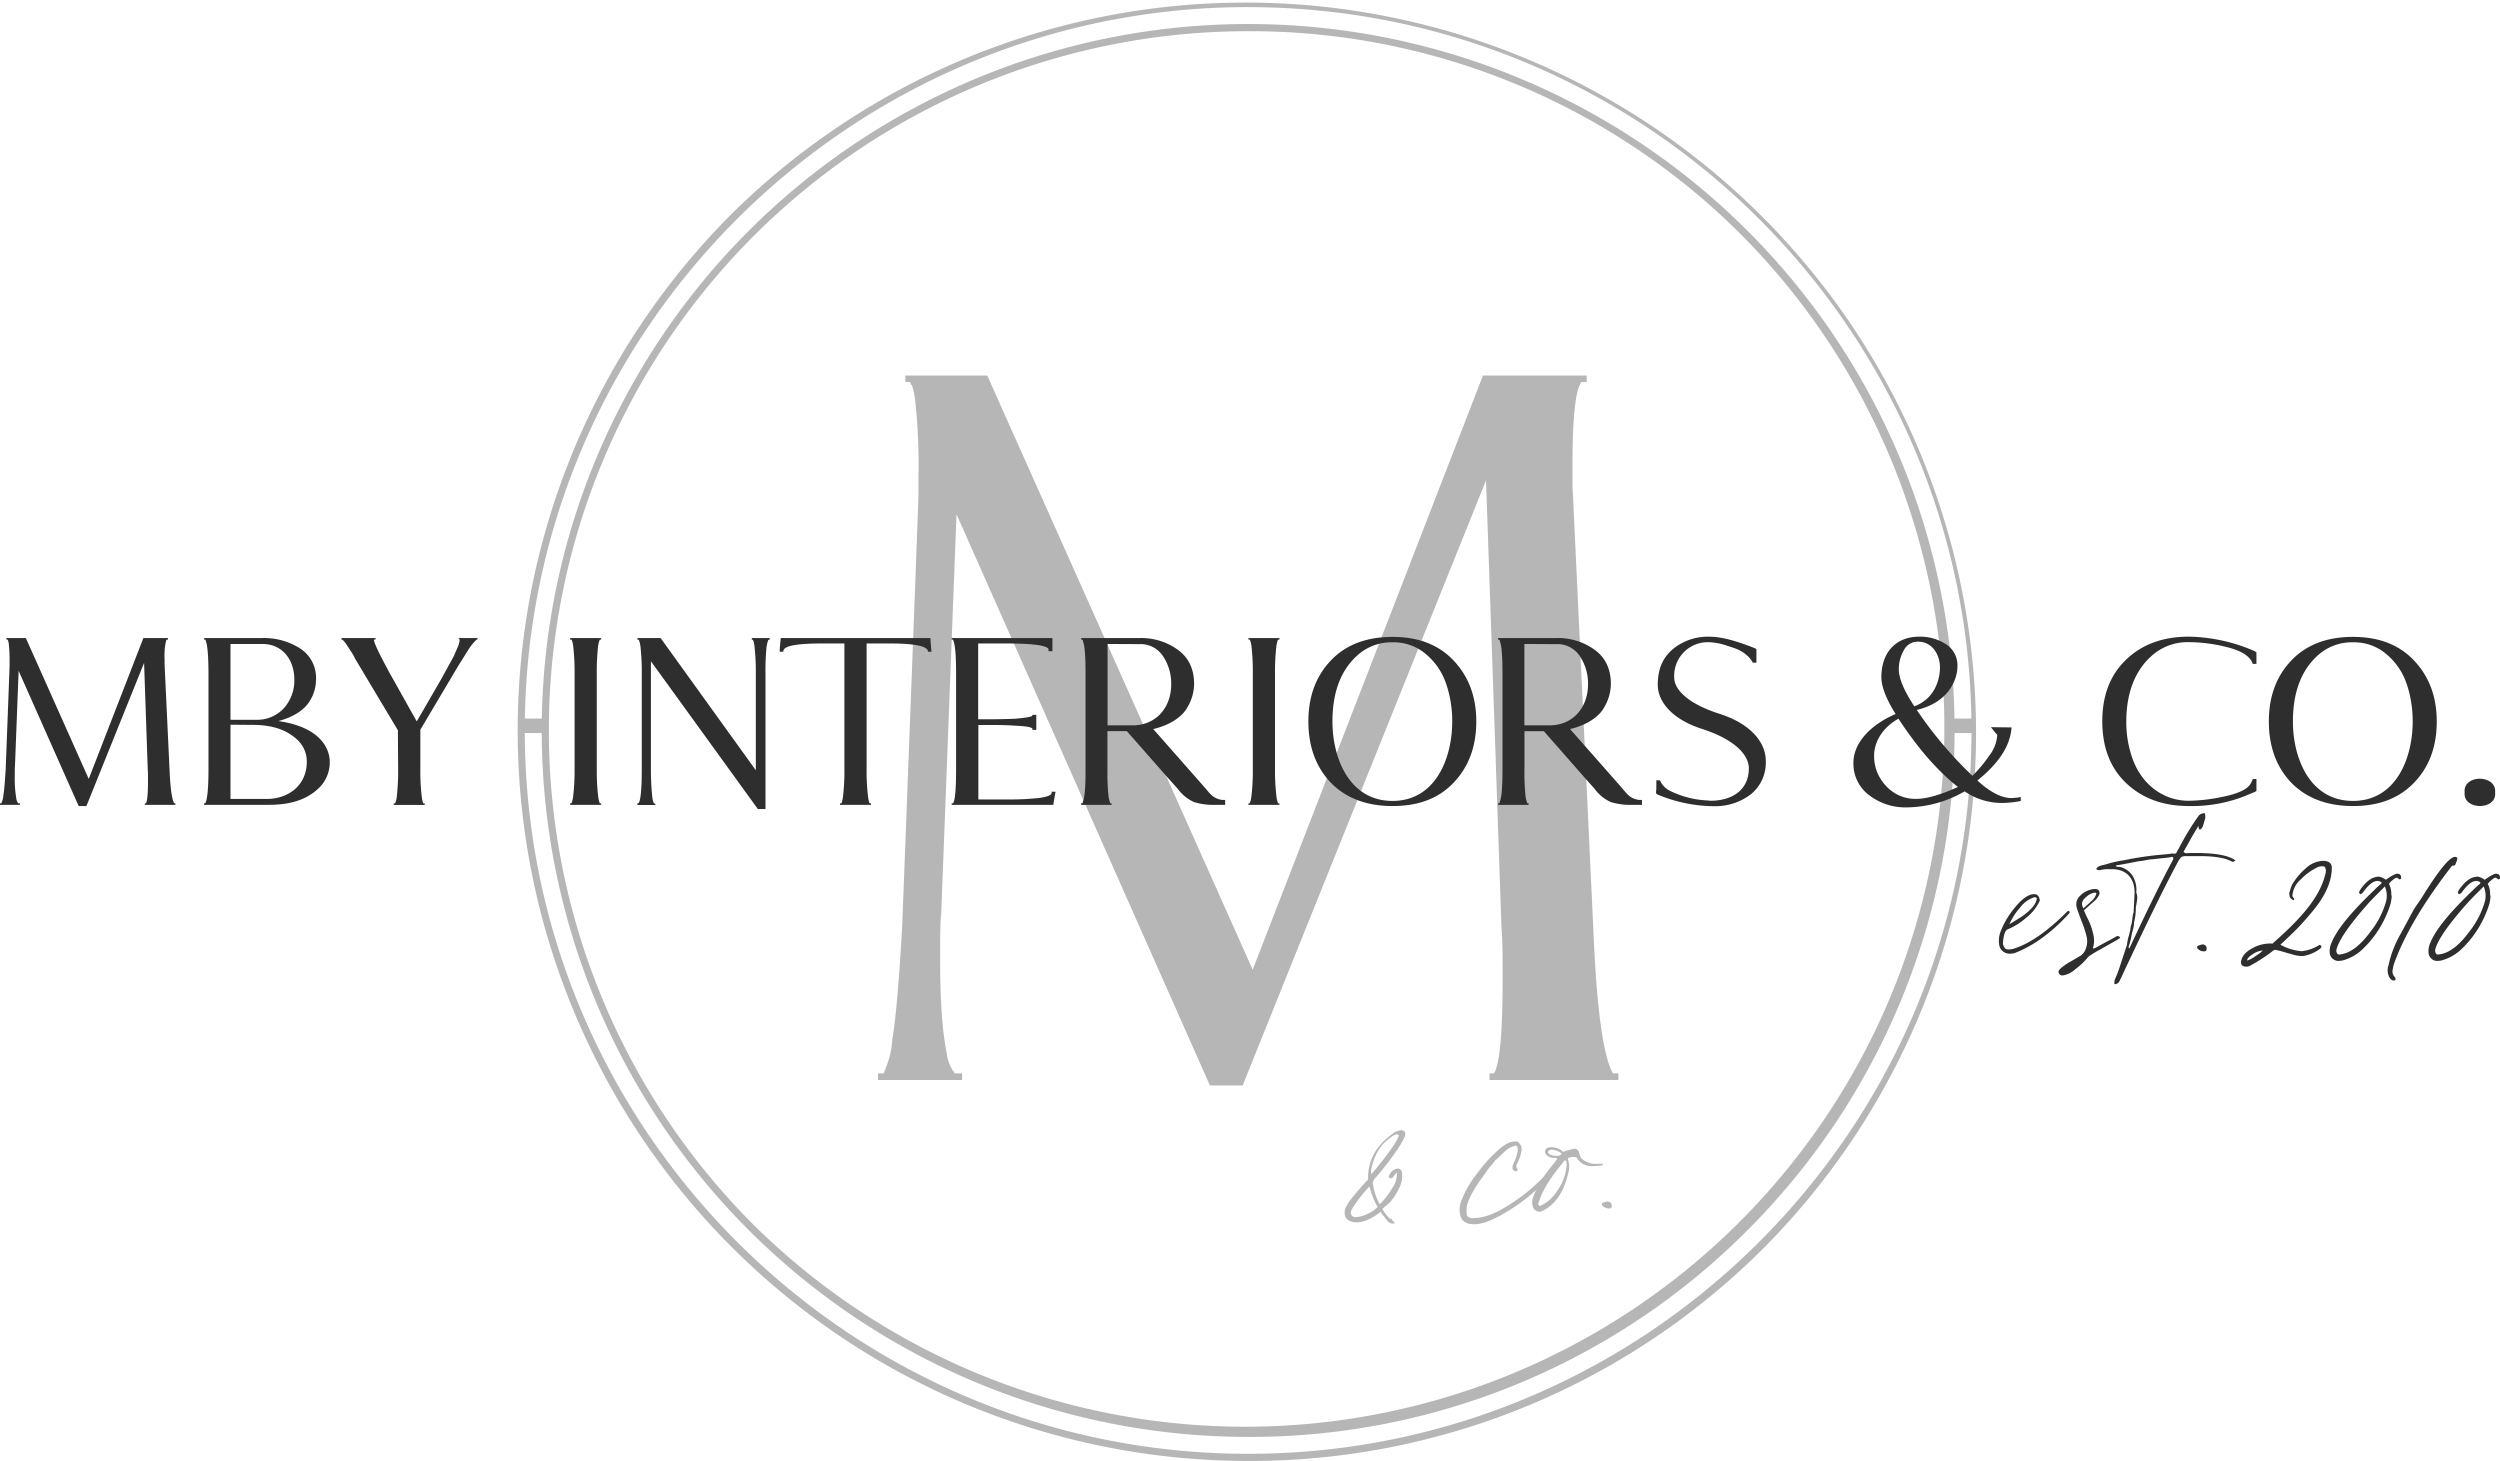 <svg xmlns="http://www.w3.org/2000/svg" viewBox="0 0 645.13 377.01">
    <defs>
        <style>
        .cls-1 {
            fill: #b6b6b6;
        }

        .cls-2 {
            fill: #2e2e2e;
        }
        </style>
    </defs>
    <g id="Layer_2" data-name="Layer 2">
        <g id="Layer_1-2" data-name="Layer 1">
            <g id="mby_logo_prelim_-_MAIN_layered_-_black" data-name="mby logo prelim - MAIN layered - black">
                <path class="cls-1" d="M322.08,377A188.51,188.51,0,0,1,188.79,55.21,188.51,188.51,0,0,1,455.38,321.8,187.3,187.3,0,0,1,322.08,377Zm0-375.17c-102.92,0-186.66,83.74-186.66,186.66s83.74,186.67,186.66,186.67S508.75,291.43,508.75,188.5,425,1.84,322.08,1.84Z" />
                <path class="cls-1" d="M322.08,370.8A182.3,182.3,0,0,1,193.18,59.6,182.29,182.29,0,1,1,451,317.4,181.05,181.05,0,0,1,322.08,370.8Zm0-362.75A180.45,180.45,0,0,0,194.49,316.1,180.45,180.45,0,0,0,449.68,60.91,179.25,179.25,0,0,0,322.08,8.05Z" />
                <rect class="cls-1" x="503.41" y="185.42" width="6.08" height="3.74" />
                <rect class="cls-1" x="134.29" y="185.42" width="6.08" height="3.74" />
                <path class="cls-1" d="M417.63,277v1.69H384.37V277h1.13c1.41-2,2.25-9.86,2.25-23.67,0-6.2,0-10.71-.28-13.81l-4-115.56L320.67,280.1h-8.45L246.83,132.7l-3.94,102.87c-.29,2.54-.29,6.48-.29,11.84,0,10.71.57,18.88,1.69,24.24a10.72,10.72,0,0,0,1.7,4.79c.28.28.28.28.28.56h2v1.69h-21.7V277H228a1,1,0,0,0,.28-.84c.28-.28.28-.28.28-.57a21.4,21.4,0,0,0,1.69-7.32q1.28-7.18,2.54-28.75c2.82-73.56,4.23-111,4.23-111.89V122a150.55,150.55,0,0,0-.85-18.6,19.9,19.9,0,0,0-.84-4c-.29,0-.29-.56-.57-.84h-1.13V96.91h21.14l68.49,153.32L382.68,96.91h26.77V98.6h-1.4l-.57,1.12c-1.13,3.1-1.69,9.59-1.69,20v5.63l5.36,114.15c.84,20.57,2.53,33,5.07,37.48Z" />
                <path class="cls-1" d="M360.84,296.27a76.82,76.82,0,0,1-6.27,8.1l-.33.76a14.7,14.7,0,0,0,1.82,5.64,22.29,22.29,0,0,0,3.16-4.1,6.57,6.57,0,0,0,1.27-3.89.19.19,0,0,0-.06-.16,4.83,4.83,0,0,0-.89,1.08c-.25.26-.4.36-.51.36-.31.05-.53-.1-.66-.46v-.16l.05-.05a2.13,2.13,0,0,0,.29-.51,2.81,2.81,0,0,1,1.77-1.33,1.23,1.23,0,0,1,1.34,1.33,6.62,6.62,0,0,1-.76,3.69,16.15,16.15,0,0,1-2.29,3.59c-.3.3-2.07,1.79-2.06,1.84a10,10,0,0,0,1,1.44c.56.71.95,1.07,1.11,1.07h.1l.39.26v.15c0,.36.75.36.51.72l-.1.1h-.21a1.61,1.61,0,0,1-1.24-.46,24.77,24.77,0,0,1-2-2.56c-2.33,1.79-4.4,2.72-6.24,2.72-1.53,0-2.89-.77-3-2.05a3.12,3.12,0,0,1,.27-1.85,12.7,12.7,0,0,1,1.42-2.2c1.43-1.8,2.88-3.44,4.32-5q-.21-7,6.19-11.69a4.78,4.78,0,0,1,2.32-1,1,1,0,0,1,1.1.87C362.68,293.14,362.06,294.37,360.84,296.27Zm-6.93,11.63a12,12,0,0,0-.57-1.69,36.93,36.93,0,0,0-4.59,6,2.43,2.43,0,0,0-.16.87c.08.66.53,1,1.32,1a7.43,7.43,0,0,0,3-.87,7.77,7.77,0,0,0,2.59-1.74A17.52,17.52,0,0,1,353.91,307.9Zm3.37-13.06c-2.47,2.2-4,7.73-3.32,8.09,4.17-5,6.48-8.25,7-9.84a.45.45,0,0,0-.49-.36C359.86,292.73,358.79,293.45,357.28,294.84Z" />
                <path class="cls-1" d="M378.51,313.49c.14.56.73.87,1.73.87.05-.05.16-.05.26-.05,2.59,0,5.74-1.28,9.56-3.79A47.22,47.22,0,0,0,399,303l1.7-1.84c.15-.05.32.05.49.26-.71,1.53-2.35,3.43-4.87,5.74a46.92,46.92,0,0,1-8.43,6.09c-3.07,1.8-5.56,2.67-7.46,2.67q-3.07,0-3.6-2.31a6.17,6.17,0,0,1,.19-3.53,26.71,26.71,0,0,1,4.25-7.38,36,36,0,0,1,6.09-6.56c1.62-1.23,2.39-1.59,4.13-1.59a2.32,2.32,0,0,1,1.09,2.61,8.83,8.83,0,0,1-.49,1.8l-.7,1.58a.91.91,0,0,0,.1,1l.06.1c.23.41-.08.62-.23.62h-.16l-.06,0-.65-.31a1.94,1.94,0,0,1,0-1.44c.14-.25.42-1,.57-1.28a16.4,16.4,0,0,0,.58-2,2.72,2.72,0,0,0,0-1.18.58.58,0,0,0-.6-.41,7.24,7.24,0,0,0-1.86.82A19.24,19.24,0,0,0,387.4,298a20.54,20.54,0,0,1-1.56,1.44,12.57,12.57,0,0,1-1.14,1.43c-.49.57-.84,1-1,1.28-1,1.44-1.81,2.51-2.3,3.28-1.76,2.62-2.71,4.67-2.9,6.05A7.71,7.71,0,0,0,378.51,313.49Z" />
                <path class="cls-1" d="M408.07,298.93a5.62,5.62,0,0,0,4.24,1.39,7.45,7.45,0,0,0,1.21-.05c.17.3.08.46-.29.51-.58,0-1.73.15-2.37.15a4.47,4.47,0,0,1-4.07-2.3l-.85-.1a7.67,7.67,0,0,0-1.3.3,2.62,2.62,0,0,0,.09.77,5.75,5.75,0,0,1-.05,3.13c-1.16,5-3.42,8.19-6.71,9.78a1.33,1.33,0,0,1-.67.16,1.8,1.8,0,0,1-1.76-1.28,4.26,4.26,0,0,1,.13-2.62,29.32,29.32,0,0,1,4.65-7.73l1.43-1.85V299c0-.16-.11-.21-.27-.21h-.79a2.38,2.38,0,0,1-1.79-1,.8.8,0,0,1-.2-.67c.12-.72.63-1.08,1.63-1.08a4.25,4.25,0,0,1,2.52.77,1.87,1.87,0,0,0,.55.36c.05,0,.05,0,.11.05s.4-.25.56-.25l1-.26c.63-.15,1-.26,1.1-.26a1.21,1.21,0,0,1,1.32,1A4.87,4.87,0,0,0,408.07,298.93Zm-6.26,8.41a13.2,13.2,0,0,0,2.39-5.84,5.05,5.05,0,0,0-.05-1.95c-.06-.05-.11-.05-.27-.05s-.26,0-.26.05l-.49.72c-3.23,3.84-5.26,7.27-6.16,10.25-.1.15,0,.4.36.71A9.89,9.89,0,0,0,401.81,307.34Zm0-9.07a1.24,1.24,0,0,0,1.18-.57,4,4,0,0,0-2.47-1c-.69,0-1,.26-1.07.72C399.79,298,400.6,298.27,401.81,298.27Z" />
                <path class="cls-1" d="M414.72,310.06a1.08,1.08,0,0,1,1.21,1.07c0,.46-.22.72-.59.72a2.49,2.49,0,0,1-1.89-.77.49.49,0,0,1,.07-.67A4.9,4.9,0,0,1,414.72,310.06Z" />
                <path class="cls-2" d="M45.26,207.3v.4H37.38v-.4h.27c.33-.46.54-2.33.54-5.6,0-1.47,0-2.54-.07-3.27l-.94-27.37L22.3,208h-2L4.81,173.12l-.94,24.37c-.06.6-.06,1.54-.06,2.8a30.23,30.23,0,0,0,.4,5.75,2.47,2.47,0,0,0,.4,1.13c.06.07.06.07.06.13h.47v.4H0v-.4H.33a.23.23,0,0,0,.07-.2c.07-.06.07-.06.07-.13a5.19,5.19,0,0,0,.4-1.74q.3-1.69.6-6.8c.67-17.43,1-26.31,1-26.51v-1.33a36.76,36.76,0,0,0-.2-4.41,4.42,4.42,0,0,0-.2-.93c-.07,0-.07-.14-.13-.2H1.67v-.4h5L22.9,201,37,164.65h6.35v.4H43l-.13.26a17,17,0,0,0-.4,4.74v1.34l1.27,27c.2,4.87.6,7.81,1.2,8.87Z" />
                <path class="cls-2" d="M52.67,164.65h15a17.3,17.3,0,0,1,9.75,2.67,9,9,0,0,1,4.13,8,10.41,10.41,0,0,1-1.6,5.54c-1.27,2.2-4.14,4.2-8.14,5.21,11.61,1.66,13.28,7.81,13.28,10.48a9.21,9.21,0,0,1-2.6,6.61c-3.47,3.47-8.08,4.53-13.15,4.53H52.67v-.4h.27c.06-.06.13-.13.13-.2.47-1.13.73-4.07.73-8.67v-24.5c0-4.61-.26-7.55-.73-8.68,0-.07-.07-.14-.13-.2h-.27Zm6.81,1.53v19.56H66a9.38,9.38,0,0,0,7.21-2.94,10.63,10.63,0,0,0,2.74-7.47c0-5.14-3.14-9.15-8.21-9.15Zm0,20.83v19.16h9.28c5.87,0,10.41-3.67,10.41-9.61A7.63,7.63,0,0,0,76.83,191c-3.13-3-7.21-3.94-11.68-3.94Z" />
                <path class="cls-2" d="M118.29,164.65h4.94V165l-.27.07-.53.53a15.61,15.61,0,0,0-1.87,2.54l-2.34,3.74-9.75,16.42v10.15a57.08,57.08,0,0,0,.34,6.94,8.52,8.52,0,0,0,.27,1.47c0,.06.06.2.06.26l.07.07c0,.07,0,.13.07.13h.33v.4h-8v-.4h.33l.2-.46a8.52,8.52,0,0,0,.27-1.47,57.53,57.53,0,0,0,.33-6.94l-.06-10L91.65,170a12.14,12.14,0,0,0-1.2-2.07c-.73-1.14-1.2-1.87-1.47-2.21l-.47-.53c-.06,0-.13-.07-.2-.13l-.2-.07v-.33h8.82V165l-.47.07.06.13c0,.73,1.41,3.67,4.14,8.68l6.88,12.28,6.34-10.95c2.07-3.8,3.21-5.8,3.34-6.14s.8-1.87,1.07-2.47a6.41,6.41,0,0,0,.33-1.53Z" />
                <path class="cls-2" d="M155.13,207.7h-8v-.4h.34a.27.27,0,0,1,.06-.2c.07-.06.07-.06.07-.13a8.7,8.7,0,0,0,.33-1.74,55.16,55.16,0,0,0,.34-6.8v-24.5a58.79,58.79,0,0,0-.34-7.08,7.46,7.46,0,0,0-.33-1.54l-.13-.26h-.34v-.4h8v.4h-.33l-.13.26a7.4,7.4,0,0,0-.34,1.54,59.26,59.26,0,0,0-.33,7.08v24.5a55.59,55.59,0,0,0,.33,6.8,7.71,7.71,0,0,0,.34,1.74,1,1,0,0,0,.13.33h.33Z" />
                <path class="cls-2" d="M164.48,207.3l.33-.06c.54-.87.8-3.81.8-8.81v-24.5a57.91,57.91,0,0,0-.33-7,6,6,0,0,0-.47-1.87h-.33v-.4h6l24.56,34.11V173.93a57.91,57.91,0,0,0-.33-7,8.62,8.62,0,0,0-.27-1.47l-.2-.4H194v-.4h4.61v.4l-.33.06c-.07.07-.07.27-.14.34a12.47,12.47,0,0,0-.33,1.47,60.87,60.87,0,0,0-.27,7v34.84h-2l-.07-.13-27.5-38v27.84a68.85,68.85,0,0,0,.33,7,10,10,0,0,0,.27,1.46l.2.4h.33v.4h-4.6Z" />
                <path class="cls-2" d="M202.13,168.18h-.94c.07-1.53.2-2.67.27-3.4v-.13h38.59l.06.13c.07,1.53.2,2.67.27,3.4h-.87a2.09,2.09,0,0,1-.13-.4c-.54-1.13-3.81-1.73-9.75-1.73h-6v32.38a55.63,55.63,0,0,0,.34,6.87,11.79,11.79,0,0,0,.26,1.54v.06a.25.25,0,0,1,.07.2l.07.07c0,.07,0,.13.06.13h.34v.4h-8v-.4h.33a1,1,0,0,0,.2-.46,11.39,11.39,0,0,0,.27-1.54,56.07,56.07,0,0,0,.33-6.87V166.05h-5.94c-6.21,0-9.41.6-9.75,1.73C202.13,167.85,202.13,168,202.13,168.18Z" />
                <path class="cls-2" d="M245.58,165.05v-.4h26v3.4h-1v-.47c-.2-1-3.88-1.53-10.89-1.53h-7.27v19.56H255c2.88,0,5.15-.07,6.95-.14,3-.26,4.47-.53,4.47-.86l-.07-.14h1.07v3.88h-1.07l.07-.14c.2-.47-1.2-.8-4.27-.93-1.67-.14-4.07-.2-7.15-.2h-2.53V206.3h7.68a69,69,0,0,0,8.14-.4c2.2-.33,3.27-.8,3.07-1.47l-.07-.13h1.07v.13c-.27,1.54-.47,2.54-.53,3.14v.13H245.58v-.4h.34c.53-.6.8-3.53.8-8.87v-24.5c0-4.54-.2-7.35-.67-8.48a3.27,3.27,0,0,0-.13-.4Z" />
                <path class="cls-2" d="M279,164.65h15a16.09,16.09,0,0,1,10,3.07c2.74,2,4.14,4.94,4.14,8.81a11.89,11.89,0,0,1-1.74,6c-1.26,2.4-4.47,4.6-8.81,5.6l11.95,13.56,1.4,1.6c.07.07.87,1.07,1.41,1.6a4.79,4.79,0,0,0,3.27,1.54h.53v1.26h-2.47a16.92,16.92,0,0,1-5.61-.73,10.66,10.66,0,0,1-4.14-3.4l-2.53-2.81-10.62-12.08h-5v9.75a59.39,59.39,0,0,0,.26,6.87,5.22,5.22,0,0,0,.34,1.54.57.57,0,0,0,.2.46h.26v.4H279v-.4h.26a.57.57,0,0,0,.2-.46c.47-1.14.67-3.94.67-8.41v-24.5c0-4.48-.2-7.28-.67-8.42a.54.54,0,0,0-.06-.33l-.14-.13H279Zm6.81,1.53v21h6.47c5.94,0,9.95-4.47,9.95-10.61a12.67,12.67,0,0,0-2.14-7.28,6.9,6.9,0,0,0-6.07-3.07Z" />
                <path class="cls-2" d="M330.16,207.7h-8v-.4h.33a.25.25,0,0,1,.07-.2c.06-.06.06-.06.06-.13a8.62,8.62,0,0,0,.34-1.74,55.59,55.59,0,0,0,.33-6.8v-24.5a59.26,59.26,0,0,0-.33-7.08,7.4,7.4,0,0,0-.34-1.54l-.13-.26h-.33v-.4h8v.4h-.34l-.13.26a7.46,7.46,0,0,0-.33,1.54,58.79,58.79,0,0,0-.34,7.08v24.5a55.16,55.16,0,0,0,.34,6.8,7.79,7.79,0,0,0,.33,1.74,1.21,1.21,0,0,0,.13.33h.34Z" />
                <path class="cls-2" d="M343.44,202q-5.81-6.11-5.81-15.82c0-6.47,1.94-11.68,5.81-15.75s9.21-6.08,15.89-6.08,11.88,2,15.75,6.08,5.88,9.28,5.88,15.75S379,197.89,375.08,202,365.94,208,359.33,208,347.38,206,343.44,202Zm29.77-25.43a16.84,16.84,0,0,0-5.07-7.61,12.77,12.77,0,0,0-8.81-3.21,13.07,13.07,0,0,0-8.88,3.21c-4.81,4.2-6.61,10.35-6.61,17.22,0,9.55,4.41,20.5,15.49,20.5s15.42-10.95,15.42-20.5A30.24,30.24,0,0,0,373.21,176.53Z" />
                <path class="cls-2" d="M386.56,164.65h15a16.12,16.12,0,0,1,10,3.07c2.73,2,4.13,4.94,4.13,8.81a12,12,0,0,1-1.73,6c-1.27,2.4-4.47,4.6-8.81,5.6l11.95,13.56,1.4,1.6c.07.07.87,1.07,1.4,1.6a4.83,4.83,0,0,0,3.27,1.54h.54v1.26h-2.47a16.92,16.92,0,0,1-5.61-.73,10.59,10.59,0,0,1-4.14-3.4L409,200.76l-10.61-12.08h-5v9.75a58.89,58.89,0,0,0,.27,6.87,5.64,5.64,0,0,0,.33,1.54.6.6,0,0,0,.2.46h.27v.4h-7.88v-.4h.27a.6.6,0,0,0,.2-.46c.47-1.14.67-3.94.67-8.41v-24.5c0-4.48-.2-7.28-.67-8.42a.48.48,0,0,0-.07-.33l-.13-.13h-.27Zm6.81,1.53v21h6.48c5.94,0,9.94-4.47,9.94-10.61a12.66,12.66,0,0,0-2.13-7.28,6.91,6.91,0,0,0-6.08-3.07Z" />
                <path class="cls-2" d="M452.78,167.25a.9.9,0,0,1,.47.33V171h-.94a6.43,6.43,0,0,0-1.73-2.07c-1.54-1.27-2.6-1.54-4.81-2.27a16.39,16.39,0,0,0-4.74-.94,8.68,8.68,0,0,0-9,9.08c0,3.41,4.07,7,11.75,9.42,8.48,2.73,11.88,7.74,11.88,12.08a10.48,10.48,0,0,1-3.94,8.74,15.23,15.23,0,0,1-9.61,3,38.35,38.35,0,0,1-14.22-2.94c-.33-.13-.47-.27-.47-.33a.74.74,0,0,1-.06-.6l.06-.54v-2.27h.94A5.33,5.33,0,0,0,431,204.1a24.22,24.22,0,0,0,9.88,2.47l.27.07h.2c5.67,0,9.94-2.81,9.94-8.35,0-3.67-3.94-7.54-11.95-10.15-8.21-2.6-11.55-7.34-11.55-11.41s1.27-6.94,3.81-9.15a14.19,14.19,0,0,1,9.68-3.27C444.1,164.31,447.91,165.31,452.78,167.25Z" />
                <path class="cls-2" d="M502.18,166.25a6.46,6.46,0,0,1,2.94,5.74c0,2.67-1.61,9.08-10.49,11.21a101.87,101.87,0,0,0,14.36,17,35.56,35.56,0,0,0,4.34-5.21,9.67,9.67,0,0,0,2.07-5.34l-.74-.87-.8-1-.13-.13,5.34.06v.14c-.34,4.6-3.27,9.14-8.81,13.55,3.27,3,6.2,4.54,8.81,4.54.4,0,.93-.07,1.67-.13l.73-.14v1l-.2.07a27.15,27.15,0,0,1-4.67.47,17,17,0,0,1-9.62-3,30.36,30.36,0,0,1-15.08,4.14,15.35,15.35,0,0,1-9.55-3.14,10.15,10.15,0,0,1-4.07-8.47c0-4.34,3.47-9.28,10.88-12.49-2.47-3.94-3.67-7.14-3.67-9.48,0-6.34,3.67-10.48,9.81-10.48A12.38,12.38,0,0,1,502.18,166.25ZM483.62,195a11.1,11.1,0,0,0,3.14,7.88,10.19,10.19,0,0,0,7.74,3.27c2.6,0,6.21-1,10.75-3.07-5.27-4.14-10.35-10-15.35-17.62C485.56,187.88,483.62,191.68,483.62,195ZM494,182.27c5.74-2.14,6.61-7.68,6.61-10,0-3.54-2.14-6.68-5.61-6.68a4,4,0,0,0-3.74,2.27,9.66,9.66,0,0,0-1.27,4.87C490,175,491.3,178.2,494,182.27Z" />
                <path class="cls-2" d="M582.28,168.38v2.94h-.93a1.28,1.28,0,0,1-.2-.47c-.87-1.73-3-3-6.54-3.87a40.32,40.32,0,0,0-9.75-1.27,13.9,13.9,0,0,0-9.08,3.07c-5,4.08-7.08,10.35-7.08,17.36a27.7,27.7,0,0,0,1.67,9.82c2.21,6.07,7.48,10.68,14.49,10.68a45.41,45.41,0,0,0,8.94-1.07c3.54-.74,5.81-1.74,6.81-3.07a7.52,7.52,0,0,0,.74-1.47h.93V204c0,.13-.2.26-.53.4l-.8.33A37.34,37.34,0,0,1,564.86,208c-6.61,0-12-1.94-16.16-5.88s-6.2-9.28-6.2-16,2.06-12,6.2-15.95,9.55-5.88,16.16-5.88A44.15,44.15,0,0,1,581.75,168,2.57,2.57,0,0,1,582.28,168.38Z" />
                <path class="cls-2" d="M591.29,202q-5.81-6.11-5.81-15.82c0-6.47,1.94-11.68,5.81-15.75s9.21-6.08,15.89-6.08,11.88,2,15.75,6.08,5.88,9.28,5.88,15.75-1.94,11.75-5.88,15.82S613.79,208,607.18,208,595.23,206,591.29,202Zm29.78-25.43a16.87,16.87,0,0,0-5.08-7.61,12.77,12.77,0,0,0-8.81-3.21,13.07,13.07,0,0,0-8.88,3.21c-4.81,4.2-6.61,10.35-6.61,17.22,0,9.55,4.41,20.5,15.49,20.5s15.42-10.95,15.42-20.5A30.24,30.24,0,0,0,621.07,176.53Z" />
                <path class="cls-2" d="M636,204.5c-.47-4.81,8.34-4.67,7.87,0C644.36,209.17,635.55,209.17,636,204.5Z" />
                <path class="cls-2" d="M519.55,244.84c4.15-1.27,8.75-4.46,13.86-9.57l.25-.2h.15a.19.19,0,0,1,.16.05,1.32,1.32,0,0,1,.1.36.38.38,0,0,1-.1.2c-4.41,4.86-9,8.2-13.61,10.07a4.12,4.12,0,0,1-1.57.35,2.73,2.73,0,0,1-2.84-2,6.61,6.61,0,0,1,.21-3.44,21.46,21.46,0,0,1,3.64-6.28c1.92-2.42,3.64-3.64,5.11-3.64.86,0,1.37.56,1.47,1.67a11.92,11.92,0,0,1-3.39,4.3,17,17,0,0,1-4.86,3.09c-.71.25-1.11,1.46-1.27,3.64a2.16,2.16,0,0,0,.46,1.16c.15.26.46.41,1,.41A5.09,5.09,0,0,0,519.55,244.84Zm2.17-8.3c2.43-1.72,3.75-3.29,3.9-4.76l-.46-.3a7.38,7.38,0,0,0-3.84,2.68,16.09,16.09,0,0,0-2.79,4.35Z" />
                <path class="cls-2" d="M536.75,231.18a5.88,5.88,0,0,1,3.79-1.78c.71,0,1.12.26,1.22.76a1.46,1.46,0,0,1-.15.91,5.11,5.11,0,0,1-.86,1.17l-3,2.68c.51,1.16.86,1.92,1.06,2.28a17.31,17.31,0,0,1,1.47,4.4,6.36,6.36,0,0,1-.15,2.88.22.22,0,0,0,.1.31,8.42,8.42,0,0,0,1.62-.81l1.82-1c.56-.26,1.37-.71,2.43-1.32.4-.15.3-.15.71,0s.3.4,0,.56a6.1,6.1,0,0,1-1,.6l-4,2.28a27.11,27.11,0,0,0-2.38,1.42,2.39,2.39,0,0,0-.76.65,17.57,17.57,0,0,1-3.14,2.94,6.16,6.16,0,0,1-3.33,1.62,1,1,0,0,1-1-1c.05-.36.46-.81,1.22-1.37a13.1,13.1,0,0,1,1.87-1.21l2.68-1.57a3.74,3.74,0,0,0,1.37-2.08,5,5,0,0,0,.1-2.88,26.81,26.81,0,0,0-1.32-4c-.65-1.72-1.06-2.83-1.21-3.39A3,3,0,0,1,536.75,231.18Zm.86,3.23c1-.86,1.77-1.56,2.22-2a3.92,3.92,0,0,0,1.17-1.92,1,1,0,0,0-.51-.15,4.31,4.31,0,0,0-2.07,1.06c-1.11.86-1.42,1.77-.91,2.73Z" />
                <path class="cls-2" d="M562.25,218.93a69.64,69.64,0,0,1,5.06-8.35,1.76,1.76,0,0,1,.81-.6,4.91,4.91,0,0,0,.76-.21,2.51,2.51,0,0,1,0,2c-.36,1.46-.71,2.22-1.17,2.27-.2,0-.3-.1-.3-.25a4.47,4.47,0,0,1-.1-.66c-.61,1-1.37,2.23-2.28,3.9l-1.57,2.78a1,1,0,0,0,.91.36c.51-.05,1.27-.05,2.28-.05,5.16,0,8.55.65,10.22,1.92a1.46,1.46,0,0,1-.5.3.34.34,0,0,1-.21.05.42.42,0,0,1-.3-.1q-2.5-1.36-8.2-1.37c-.86,0-3.08,0-3.94,0,0,0-.31.06-.71.16a4.25,4.25,0,0,0-1,1.36q-4.18,7.74-11.19,22.52l-2.37,5c-.61,1.36-1.07,2.38-1.42,3a1.45,1.45,0,0,1-1.11,1c-.16.06-.26-.05-.31-.2a2.75,2.75,0,0,1,.25-1.26c.26-.56.61-1.42,1-2.58l2-6.07a13.21,13.21,0,0,1,.51-2.43,15.61,15.61,0,0,0,.5-2.48c.41-.81.36-2.73.71-3.49,0-.05.25-4.81.25-5.16,0-3.7-2.17-6-5.82-6h-.91a8.81,8.81,0,0,0-1.82.16,2.2,2.2,0,0,1-.5.1,2,2,0,0,1-.81-.2c0-.46.55-.81,1.46-1.07a13.07,13.07,0,0,0,1.88-.5,31.58,31.58,0,0,1,3.89-.81A83.07,83.07,0,0,1,559,220.45l1.26-.15c0-.05.16-.05.31-.05s.35.05.5.05a1.12,1.12,0,0,0,.51-.15C561.69,219.89,561.89,219.49,562.25,218.93Zm-4.3,2.53c-1.77.2-2.74.31-2.89.31-.6,0-2.32.45-2.93.45-.15,0-1.11.2-3,.56s-2.93.55-3.13.55c0,.15.15.31.4.36h.41c.2,0,.35,0,.4.05a5.34,5.34,0,0,1,3.69,3.49,7.22,7.22,0,0,1,.41,2.63,1.18,1.18,0,0,0,.1.86,3.22,3.22,0,0,1,.1,1.16,20.65,20.65,0,0,1-.35,2.23,15,15,0,0,1-.46,3.9,8.54,8.54,0,0,1-.2,1.57,18,18,0,0,0-.51,2.12,16.9,16.9,0,0,1-.6,2.33c-.16.35-.11.55.1.71,4.8-10.28,8.55-17.86,11.23-22.82.15-.36.15-.66-.1-.81A25.39,25.39,0,0,1,558,221.46Z" />
                <path class="cls-2" d="M568.32,243.72a1,1,0,0,1,1.11,1.07c0,.45-.25.71-.61.71a2.26,2.26,0,0,1-1.77-.76.48.48,0,0,1,.11-.66A4.82,4.82,0,0,1,568.32,243.72Z" />
                <path class="cls-2" d="M579.6,249.44c-.86,0-1.31-.4-1.31-1.16.15-1.37,1-2.48,2.68-3.44a9.58,9.58,0,0,1,4.7-1.37,2.7,2.7,0,0,1,.71.05c6.48-5.67,11.49-11,13.31-16.64.61-2,.66-2.18.25-3.19a2,2,0,0,0-.76-.15,3,3,0,0,0-1,.2,14.62,14.62,0,0,0-4.45,3.19,6.16,6.16,0,0,0-2.18,4.25c0,.2.36.55.36.6a.39.39,0,0,1,0,.51,1.47,1.47,0,0,1-1.12-1.42c0-.05-.05-.3-.05-.35a18.37,18.37,0,0,1,.71-2.18,16.54,16.54,0,0,1,3.49-4.2,6.94,6.94,0,0,1,4.45-2c1.57,0,2.33.61,2.33,1.77.05,3.44-1.67,7.29-4.86,11.13-1.56,1.87-2.93,3.44-4.09,4.61s-2.59,2.53-4.31,4.14a13.54,13.54,0,0,0,5.52,1.67,10.91,10.91,0,0,0,4.55-1.61.49.49,0,0,1,.51.4.65.65,0,0,1-.2.46,10,10,0,0,1-4.51,2,8.85,8.85,0,0,1-2.42-.31l-2.94-.85a15.87,15.87,0,0,0-1.67-.41.18.18,0,0,0-.15-.05,1.28,1.28,0,0,0-.71.35,41.66,41.66,0,0,1-6.07,3.9A2,2,0,0,1,579.6,249.44Zm4.3-4.3c0,.05-.1.1-.1.15a5.25,5.25,0,0,0-2.43.91c-1,.61-1.47,1.17-1.52,1.67a6.66,6.66,0,0,0,2.13-1.11c1.16-.76,1.77-1.21,1.82-1.47l.15,0Z" />
                <path class="cls-2" d="M601.2,246a5.17,5.17,0,0,1,.46-2.73c1.37-3.39,5.06-7.89,11-13.56a17.08,17.08,0,0,1,1.77-1.62c.05,0,.1-.1.15-.36a1.64,1.64,0,0,0-1.06-.4c-1.11,0-2.33,1-3.69,2.88a1.86,1.86,0,0,1-.76.56l-.31-.35c0-.41.36-1,1.12-1.88a8.13,8.13,0,0,1,1.82-1.66,4.33,4.33,0,0,1,2.28-.66,5.37,5.37,0,0,1,1.72.81,12.75,12.75,0,0,1,2.32-1.42,1.4,1.4,0,0,1,.61-.15c.61,0,1,.35,1,1.06,0,.1,0,.25-.3.41-.05,0-.15,0-.31-.11a1.58,1.58,0,0,0-.55-.35,2.48,2.48,0,0,0-1,.61,4.85,4.85,0,0,0-1,1,5.62,5.62,0,0,1,.61,2.78c0,.15.15.36.1.51a14.52,14.52,0,0,1-.25,1.72,27.52,27.52,0,0,1-2.58,5.92,26.18,26.18,0,0,1-4.35,5.61,12,12,0,0,1-5.52,3.24,6.72,6.72,0,0,1-.81.1A2.26,2.26,0,0,1,601.2,246Zm4.41-.15c2.07-.86,4.09-2.68,6.17-5.52a22.42,22.42,0,0,0,4-7.89,6.12,6.12,0,0,0-.36-3.69l-1.92,1.92c-1.06,1.06-1.82,1.87-2.33,2.43-4.8,5.41-7.54,9.36-8.19,11.74a1.34,1.34,0,0,0,.3,1.41,1.06,1.06,0,0,0,.5.06A7.68,7.68,0,0,0,605.61,245.85Z" />
                <path class="cls-2" d="M633.59,223.13a.54.54,0,0,1-.41.25h-.4q-10.86,14-14.88,25a9.07,9.07,0,0,0-.51,2.23,1.88,1.88,0,0,0,.46,1.36l.15.2c.25.36.25.61,0,.76a.42.42,0,0,1-.3.1c-.76,0-1.32-1-1.47-1.82a3.75,3.75,0,0,1,.15-2.17,27.35,27.35,0,0,1,3-7.85l3.44-6.37a17.59,17.59,0,0,1,1-1.52l.91-1.31c4.45-7.24,7.39-10.88,8.8-10.88.46,0,.66.3.56.66A12.08,12.08,0,0,1,633.59,223.13Z" />
                <path class="cls-2" d="M626.7,246a5.17,5.17,0,0,1,.46-2.73c1.36-3.39,5.06-7.89,11-13.56a17.08,17.08,0,0,1,1.77-1.62c.05,0,.1-.1.15-.36a1.64,1.64,0,0,0-1.06-.4c-1.11,0-2.33,1-3.69,2.88a1.86,1.86,0,0,1-.76.56l-.31-.35c0-.41.36-1,1.12-1.88a7.92,7.92,0,0,1,1.82-1.66,4.29,4.29,0,0,1,2.27-.66,5.18,5.18,0,0,1,1.72.81,13.08,13.08,0,0,1,2.33-1.42,1.37,1.37,0,0,1,.61-.15c.61,0,1,.35,1,1.06,0,.1,0,.25-.3.41-.05,0-.15,0-.31-.11a1.58,1.58,0,0,0-.55-.35,2.48,2.48,0,0,0-1,.61,4.6,4.6,0,0,0-1,1,5.62,5.62,0,0,1,.61,2.78c0,.15.15.36.1.51a14.52,14.52,0,0,1-.25,1.72,27.52,27.52,0,0,1-2.58,5.92,26.51,26.51,0,0,1-4.35,5.61,12,12,0,0,1-5.52,3.24,7,7,0,0,1-.81.1A2.26,2.26,0,0,1,626.7,246Zm4.41-.15c2.07-.86,4.09-2.68,6.17-5.52a22.42,22.42,0,0,0,4-7.89,6.12,6.12,0,0,0-.36-3.69L639,230.67c-1.06,1.06-1.82,1.87-2.33,2.43-4.81,5.41-7.54,9.36-8.2,11.74a1.36,1.36,0,0,0,.31,1.41,1.06,1.06,0,0,0,.5.06A7.79,7.79,0,0,0,631.11,245.85Z" />
            </g>
        </g>
    </g>
</svg>